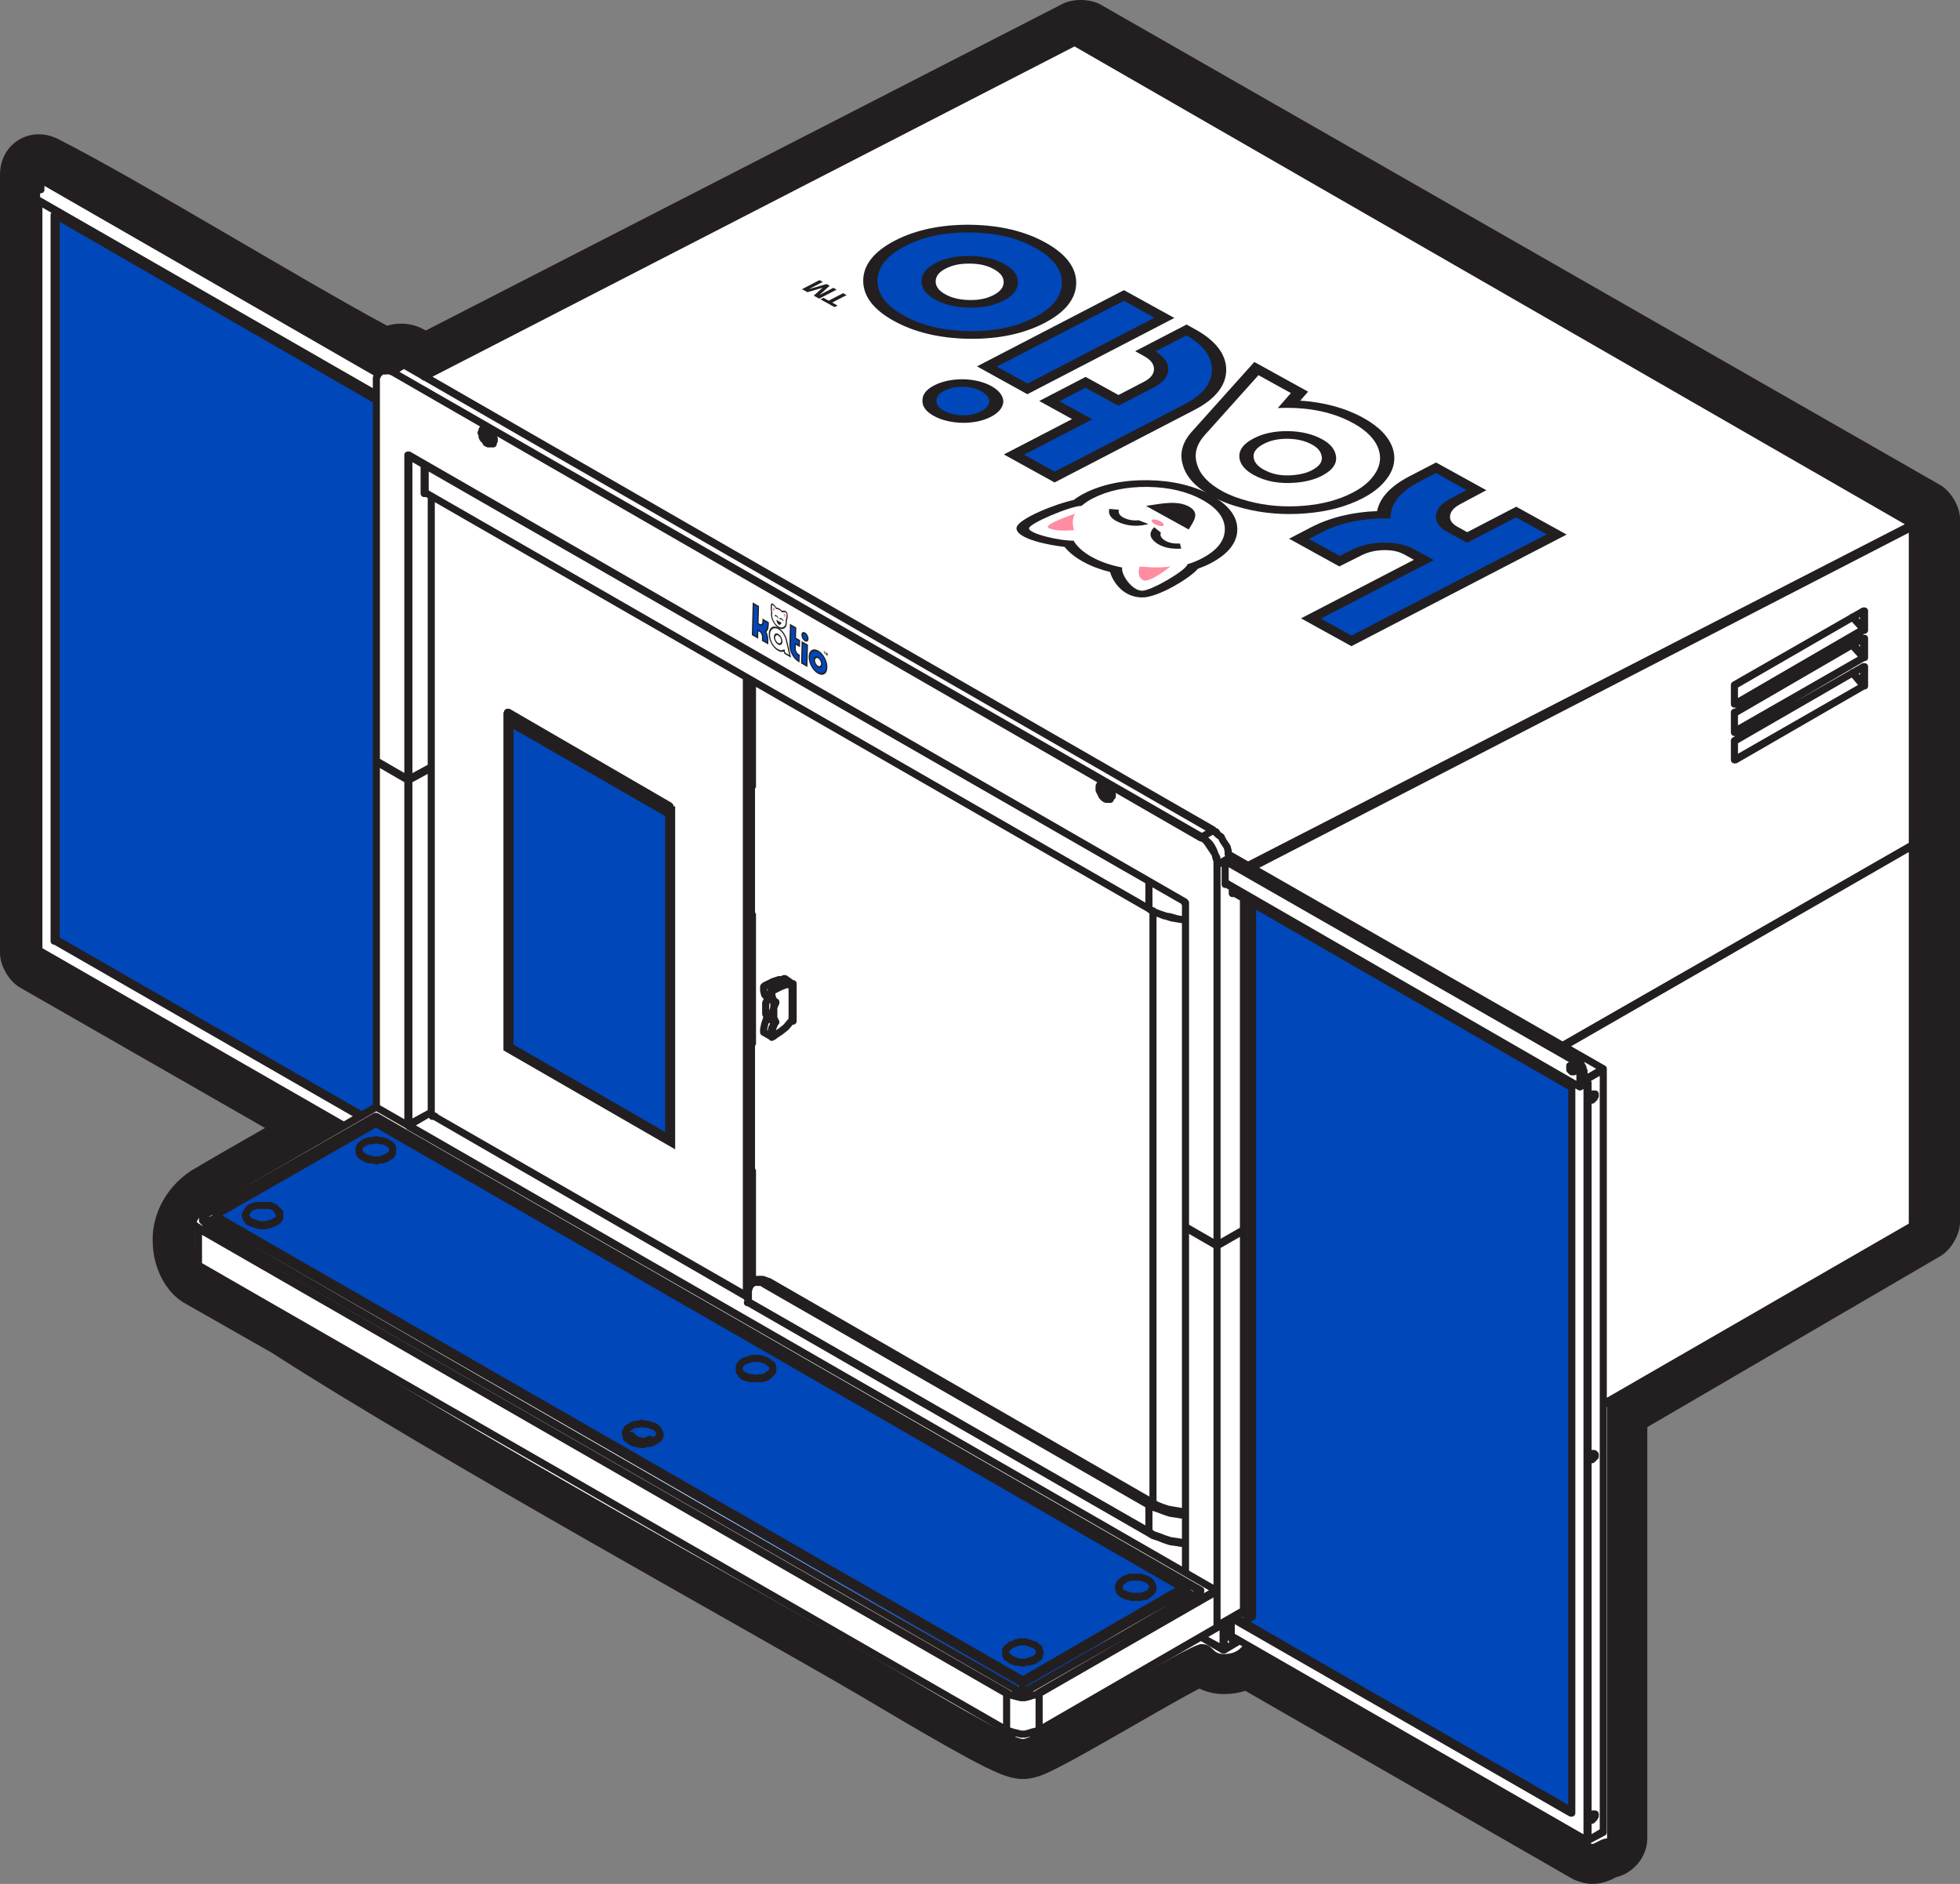 <?xml version="1.0" encoding="utf-8"?>
<!-- Generator: Adobe Illustrator 13.0.2, SVG Export Plug-In . SVG Version: 6.00 Build 14948)  -->
<!DOCTYPE svg PUBLIC "-//W3C//DTD SVG 1.1//EN" "http://www.w3.org/Graphics/SVG/1.1/DTD/svg11.dtd">
<svg version="1.1" id="Layer_1" xmlns="http://www.w3.org/2000/svg" xmlns:xlink="http://www.w3.org/1999/xlink" x="0px" y="0px"
	 width="103px" height="99px" viewBox="0 0 103 99" enable-background="new 0 0 103 99" xml:space="preserve">
<rect x="0" y="0" width="103" height="99" fill="#808080" stroke="none"/>
<g>
	<g>
		<g>
			<path fill="#231F20" d="M20.342,17.116c0.603-0.185,1.277-0.146,1.895,0.176l0.143,0.074L55.836,0.204
				c0.563-0.29,1.467-0.269,2.018,0.046l44.088,25.226c0.588,0.336,1.061,1.148,1.061,1.822v36.903c0,0.668-0.465,1.477-1.043,1.813
				l-15.393,8.981V96.6c0,0.972-0.723,1.838-1.652,2.051c-0.082,0.044-0.162,0.086-0.229,0.117c-0.067,0.03-0.199,0.09-0.376,0.14
				c-0.184,0.053-0.424,0.098-0.703,0.09c-0.281-0.006-0.755-0.141-0.998-0.279l-17.165-9.866c-0.356,0.114-0.733,0.17-1.127,0.17
				c-0.524,0-0.95-0.124-1.287-0.29l-0.534,0.285c-0.846,0.463-1.918,1.078-2.992,1.695c-1.103,0.631-2.203,1.263-3.071,1.736
				c-0.468,0.256-0.872,0.467-1.183,0.615c-0.203,0.098-0.377,0.173-0.516,0.227c-0.309,0.117-0.641,0.196-0.964,0.196
				c-0.339,0-0.621-0.075-0.752-0.112c-0.127-0.037-0.276-0.088-0.449-0.156c-0.231-0.094-0.522-0.227-0.857-0.393
				c-0.573-0.287-1.299-0.683-2.079-1.125c-1.499-0.848-3.208-1.869-4.387-2.562c-5.595-3.291-22.347-12.502-30.989-18.067
				l-4.647-2.644c-0.123-0.08-0.339-0.231-0.544-0.45c-0.147-0.157-0.315-0.368-0.474-0.638c-0.325-0.553-0.579-1.303-0.571-2.238
				c0.01-1.23,0.613-2.623,1.983-3.557c1.237-0.735,2.663-1.553,3.923-2.27L1.058,51.899C0.471,51.563,0,50.751,0,50.078V9.184
				c0-1.647,1.599-2.621,3.07-1.87C7.485,9.563,15.736,14.641,20.342,17.116z"/>
		</g>
		<g>
			<path fill="#FFFFFF" d="M15.4,69.306l-4.703-2.676c0,0-0.578-0.438-0.57-1.514c0.005-0.599,0.255-1.289,1.009-1.802
				c2.641-1.571,6.047-3.45,7.025-4.035L2.109,50.078V10.445l-0.155-0.087c0,0,0.066-0.002,0.155-0.021V9.184
				c4.625,2.357,13.464,7.823,17.898,10.136c0.645,0.336,0.789-0.406,1.252-0.164c0.872,0.455,1.153,0.558,1.153,0.558l34.389-17.64
				l44.09,25.225v36.904c0,0-11.395,6.65-16.436,9.592v22.808c-0.367,0.039-0.631,0.301-0.797,0.297L65.386,86.394
				c-0.188,0.225-0.413,0.525-1.071,0.525c-0.66,0-0.527-0.524-1.188-0.524c-0.658,0-8.701,4.991-9.359,4.991
				c-0.66,0-5.111-2.678-7.451-4.057C40.735,84.044,24.021,74.858,15.4,69.306z"/>
		</g>
		<g>
			<g>
				<polygon fill="#0047BA" points="19.48,58.82 10.976,64.009 53.825,88.832 62.659,83.446 				"/>
			</g>
			<g>
				<g>
					<polygon fill="#0047BA" points="65.559,47.327 82.5,57.112 82.5,95.136 65.163,85.22 65.756,84.694 					"/>
				</g>
				<g>
					<polygon fill="#0047BA" points="2.934,11.405 2.934,49.298 18.821,58.558 19.678,58.229 19.678,20.731 					"/>
				</g>
				<g>
					
						<path fill="none" stroke="#231F20" stroke-width="0.373" stroke-linecap="round" stroke-linejoin="round" stroke-miterlimit="10" d="
						M21.487,59.089l1.175-0.639 M22.663,40.356l-1.175,0.639 M19.831,40.036h-0.053 M21.487,40.995l1.175-0.692 M39.329,67.976
						v-0.053 M64.704,86.123l0.159-0.054 M64.331,86.656v0.053 M64.275,86.708L64.275,86.708v-0.053 M63.101,86.017l1.175,0.639
						 M64.331,86.656l0.801-0.427 M64.863,86.069l-0.104,0.054 M64.704,86.123v-1.063 M64.275,86.656v-1.385 M64.331,85.271v1.385
						 M22.876,58.664h-0.053h-0.054 M22.769,58.664l-0.053-0.055 M22.663,58.451l-1.175,0.69 M62.247,82.61l0.053-0.053
						 M62.247,82.61L62.247,82.61h0.053 M100.495,64.464L100.495,64.464V64.41 M63.956,85.431L63.956,85.431v0.053 M60.377,80.481
						l0.213,0.16l0.32,0.106l0.268,0.105l0.32,0.105l0.373,0.055l0.321,0.053h0.104 M62.299,79.63h-0.105l-0.32-0.053l-0.375-0.054
						l-0.319-0.106l-0.269-0.105l-0.32-0.107L60.377,79.1 M62.299,64.464v0.053 M100.495,44.4l0.106-0.054l0.106-0.105l0.054-0.054
						 M63.956,85.483V85.43 M19.778,40.036v18.147 M84.254,73.776l16.24-9.366 M63.956,85.431l1.39-0.799 M65.345,64.677
						l-1.39,0.798 M100.495,44.454L82.172,54.992 M82.172,54.992L100.495,44.4 M63.956,65.421l1.39-0.797 M56.424,2.199
						L56.424,2.199H56.37 M19.778,40.036L19.778,40.036v-0.053 M21.487,40.995L21.487,40.995v-0.054 M21.434,40.995L21.434,40.995
						v-0.054 M22.342,25.935v-0.054 M56.424,2.253H56.37 M22.342,25.881v0.054 M22.289,25.881v-1.49 M21.487,40.941l1.175-0.639
						 M97.396,35.354l0.533,0.639 M97.396,33.863l0.533,0.639 M97.93,33.597v-0.053 M97.93,33.544L97.93,33.544v0.053
						 M100.814,27.37h-0.053l-0.107,0.054l-0.053,0.054l-0.16,0.053 M100.868,27.478L100.868,27.478l-0.054,0.053l-0.053,0.053
						l-0.107,0.054l-0.106,0.054 M97.396,32.427l0.533,0.639 M25.921,22.954v0.053v0.053h-0.053h-0.054h-0.053l-0.054-0.053
						L25.654,22.9L25.6,22.846v-0.105 M25.601,22.741v-0.054l0.054-0.053h0.053h0.054 M25.387,22.581L25.387,22.581l-0.053,0.054
						v0.106 M25.334,22.741v0.105l0.053,0.107l0.053,0.105l0.054,0.107l0.053,0.053l0.107,0.106h0.107h0.053 M97.93,36.046
						l-0.588-0.692 M91.146,39.877v0.054 M91.146,39.877L91.146,39.877v0.054 M91.146,38.919L91.146,38.919H91.2 M97.93,34.556
						l-0.588-0.639 M91.146,37.481L91.146,37.481l0.054-0.053 M91.146,37.481L91.146,37.481v0.054 M97.93,33.065l-0.588-0.639
						 M91.146,37.003L91.146,37.003V36.95 M91.146,36.95v0.053 M91.146,36.95L91.146,36.95v0.053 M91.146,35.992L91.146,35.992H91.2
						 M22.342,24.444v1.437 M60.377,46.316v1.437 M60.377,47.753l0.213,0.16l0.32,0.106l0.268,0.106l0.32,0.053l0.373,0.107
						l0.321,0.053h0.104 M58.4,41.634L58.4,41.634v0.053l-0.054,0.053h-0.055l-0.105-0.053l-0.055-0.053l-0.051-0.054v-0.106
						l-0.056-0.054 M58.025,41.42l0.056-0.053v-0.054h0.053h0.054h0.054 M57.812,41.261L57.812,41.261v0.053l-0.054,0.106
						 M57.758,41.42l0.055,0.106v0.107l0.053,0.105l0.107,0.107l0.053,0.053l0.107,0.053l0.054,0.054h0.106 M62.299,64.464
						L62.299,64.464V64.41 M21.487,23.965L21.487,23.965v-0.054 M56.424,2.253l-34.135,17.56 M65.611,45.465l34.83-17.882
						 M64.811,46.955v-0.054 M64.811,46.955L64.811,46.955h-0.053 M64.383,46.476l0.053-0.053 M82.118,54.938L100.495,44.4
						 M63.956,65.421l1.39-0.797 M100.495,27.69l-34.67,17.881 M64.863,46.955H64.81 M64.758,46.955v-0.319 M64.491,46.476h-0.107
						 M63.743,43.603L63.743,43.603v0.053 M58.347,41.952v0.054h-0.054 M57.758,41.42v-0.106l0.055-0.105l0.053-0.055h0.055
						 M25.921,23.326h-0.053 M25.28,22.741l0.054-0.106v-0.054l0.053-0.053l0.053-0.053 M19.778,58.184h-0.053 M10.804,64.251
						l0.534-0.268 M19.725,59.037v-0.32 M11.231,64.517L11.231,64.517h0.053 M11.284,64.039L11.284,64.039v0.053 M19.778,58.716
						v0.32 M62.193,83.516l0.479,0.319 M62.247,83.568L62.247,83.568h-0.054 M63.956,85.539L63.956,85.539h-0.054 M62.247,84.048
						v0.053 M11.284,64.517L11.284,64.517v0.053 M11.338,64.039h-0.054 M11.284,64.517l42.201,24.32 M53.967,88.837l8.279-4.789
						 M53.752,88.837v-0.373 M53.752,88.464v0.373 M62.674,83.835l-0.428-0.213 M11.284,64.039l-0.427,0.266 M62.247,84.101
						L62.247,84.101v-0.053 M11.231,64.517h0.053 M41.252,51.479h-0.054 M60.59,47.859v31.079 M22.716,58.609L22.716,58.609v0.055
						 M26.776,54.992l-0.054,0.053 M35.163,59.887v0.054 M26.722,54.992h0.054 M26.883,37.748v-0.213 M35.163,59.887v0.054h0.054
						 M35.163,42.378L35.163,42.378h0.054 M22.663,26.094v32.462 M27.097,37.642l-0.375,0.213 M35.163,42.698v0.053 M13.154,64.197
						l0.161,0.055l0.16,0.053l0.16,0.054h0.16 M39.062,72.287l0.161,0.053l0.16,0.055h0.16l0.16,0.053 M53.111,87.187l0.16,0.055
						l0.106,0.053l0.213,0.054h0.16 M19.137,60.792l0.107,0.053l0.16,0.053l0.16,0.055h0.161 M11.338,63.984v0.055 M11.338,63.984
						L11.338,63.984V63.93 M62.139,83.623L62.139,83.623l0.055-0.055 M62.193,83.462L62.193,83.462v0.054h-0.055 M62.139,83.41
						L62.139,83.41h-0.053 M11.391,64.091L11.391,64.091h-0.053v-0.053 M53.646,88.358v0.054 M53.859,88.358v0.054 M12.94,63.984
						l0.053,0.105l0.054,0.106l0.106,0.054l0.161,0.053l0.16,0.055l0.16,0.053h0.16h0.16l0.214-0.053l0.16-0.055 M14.703,63.826
						v-0.055H14.65 M14.436,64.251l0.107-0.055l0.107-0.105l0.053-0.106 M32.919,75.533v0.053l0.107,0.054l0.107,0.106l0.16,0.053
						l0.16,0.055h0.161l0.16,0.053l0.16-0.053h0.16l0.16-0.055l0.161-0.053 M32.919,75.267h-0.053v0.105 M34.415,75.746l0.106-0.106
						l0.107-0.054l0.054-0.105v-0.053 M52.898,86.975v0.106l0.106,0.053l0.105,0.107l0.16,0.053l0.107,0.053h0.213l0.16,0.054
						l0.16-0.054h0.16l0.16-0.053h0.055 M54.661,86.814l-0.054-0.053v-0.055 M54.394,87.242l0.106-0.107l0.106-0.053v-0.106
						 M58.827,83.568l0.055,0.055l0.053,0.104l0.107,0.056l0.16,0.104h0.159l0.16,0.053h0.16h0.214l0.161-0.053h0.159l0.106-0.104
						 M58.827,83.302v0.054l-0.054,0.054 M60.323,83.783l0.106-0.056l0.106-0.104l0.053-0.106 M38.849,72.074l0.053,0.053
						l0.054,0.106l0.106,0.106l0.161,0.054l0.16,0.053h0.16h0.16h0.214h0.16l0.16-0.053 M40.611,71.914V71.86v-0.053 M40.344,72.339
						l0.107-0.105l0.107-0.105l0.053-0.055 M18.87,60.58l0.054,0.104l0.053,0.053l0.16,0.106l0.107,0.054l0.16,0.054h0.16
						l0.214,0.053l0.16-0.053h0.16l0.161-0.054l0.106-0.054 M20.632,60.419v-0.053 M20.365,60.845l0.161-0.107l0.053-0.053
						l0.053-0.105 M82.599,95.169L64.863,84.953 M64.758,85.005l17.841,10.271 M84.254,96.289L84.254,96.289v-0.056 M64.863,84.953
						l0.695,0.426 M82.545,95.276L64.758,85.059 M64.704,85.964L83.4,96.714 M64.811,46.901l17.734,10.218 M84.254,56.162
						L64.543,44.88 M82.812,55.576L64.542,45.093 M64.383,45.198l18.216,10.484 M64.383,46.37l18.644,10.749 M82.599,55.683
						L64.383,45.252 M3.004,49.403L3.004,49.403H2.951 M19.03,58.609L2.951,49.403 M2.897,49.456l16.026,9.208 M2.042,49.882
						L2.042,49.882v0.053 M2.951,49.35V11.353 M2.042,10.554v39.381 M2.042,49.935l16.026,9.207 M18.923,58.664L2.897,49.456
						 M2.897,11.3l16.88,9.686 M20.205,19.388L2.844,9.384 M2.844,9.384l-0.16,0.105 M1.615,10.341L1.615,10.341v-0.053
						 M20.045,19.495L2.256,9.224 M1.615,10.288l18.163,10.431 M2.042,9.33l17.842,10.271 M19.885,19.654L2.042,9.384
						 M22.716,58.609L22.716,58.609l0.053,0.055 M21.487,59.089v0.053 M21.487,59.089L21.487,59.089v0.053h-0.054v-0.053
						 M21.487,40.995v18.094 M21.487,40.995L21.487,40.995h-0.054 M21.487,40.995L21.487,40.995h-0.054 M19.778,40.036l1.709,0.959
						 M40.344,67.337l-0.107-0.053l-0.16-0.055h-0.16H39.81l-0.053,0.055 M39.329,67.923v-0.16l0.054-0.16l0.053-0.105l0.107-0.106
						l0.107-0.054h0.107h0.16l0.107,0.054l0.16,0.055 M100.868,63.666v0.213l-0.054,0.16l-0.106,0.158l-0.054,0.105l-0.159,0.107
						 M100.868,43.921v0.107l-0.054,0.105l-0.053,0.107l-0.107,0.104l-0.159,0.107 M39.329,68.455L39.329,68.455v-0.054
						 M40.344,67.337L40.344,67.337h0.053 M40.184,67.498l-0.16-0.107h-0.161l-0.106-0.053L39.65,67.39l-0.107,0.055l-0.107,0.105
						l-0.053,0.105l-0.054,0.16v0.159 M39.329,67.976v0.426 M39.329,68.401l21.048,12.08 M40.184,67.498v-0.054 M60.377,79.099
						L40.184,67.498 M64.704,86.123h0.055 M60.323,80.535L60.323,80.535h0.055v-0.054 M64.704,86.123L64.704,86.123h0.055
						 M64.331,86.656v0.053h-0.056v-0.053 M62.299,81.121h-0.105l-0.32-0.054l-0.375-0.053l-0.319-0.106L60.911,80.8l-0.32-0.105
						l-0.266-0.158 M60.323,80.535l-20.994-12.08 M39.329,68.401L39.329,68.401l-0.053,0.054h0.053 M21.487,59.142L21.487,59.142
						v0.053 M21.487,59.142l40.76,23.468 M62.299,79.471l-0.268-0.054l-0.32-0.053l-0.319-0.054l-0.321-0.106l-0.267-0.105
						l-0.267-0.16 M60.538,78.938L40.344,67.337 M40.344,67.337l-0.16,0.106 M40.184,67.444l20.193,11.601 M60.377,79.099v1.383
						 M60.377,79.044l0.267,0.16l0.267,0.106l0.32,0.104l0.32,0.055l0.32,0.105l0.321,0.053h0.104 M60.377,79.099L60.377,79.099
						v-0.055 M62.299,64.517V82.61 M62.247,82.61L62.247,82.61h0.053 M62.247,82.61l-40.76-23.416 M21.434,59.089v0.053h0.054v0.053
						 M21.434,59.089V40.995 M21.434,40.995l-1.656-0.959 M100.495,64.41V44.454 M100.495,44.4L100.495,44.4v0.054 M62.299,64.464
						l1.656,0.957 M62.299,64.517L62.299,64.517v-0.053 M63.956,65.475l-1.656-0.958 M63.956,65.475v19.956 M63.956,85.431V65.475
						 M63.956,65.475L63.956,65.475v-0.054 M63.956,65.475L63.956,65.475v-0.054 M22.289,25.881L22.289,25.881h0.053 M22.289,25.881
						L22.289,25.881v0.054h0.053 M21.487,40.941L21.487,40.941h-0.054 M21.487,23.965v16.977 M21.487,23.965L21.487,23.965h-0.054
						 M21.22,19.175l-0.107-0.053l-0.16-0.053h-0.16l-0.107,0.053h-0.054 M19.778,20.026v-0.159l0.053-0.159l0.054-0.107
						l0.107-0.105l0.106-0.054h0.107h0.16h0.107l0.16,0.106 M97.984,35.992L97.984,35.992H97.93 M97.93,35.992L97.93,35.992v0.054
						 M97.984,35.034L97.984,35.034H97.93 M97.93,35.992v-0.958 M97.984,34.502L97.984,34.502H97.93 M97.93,34.502L97.93,34.502
						v0.054 M97.984,33.597L97.984,33.597H97.93 M97.93,34.502v-0.905 M57.225,2.306l-0.16-0.053l-0.16-0.054l-0.16-0.054
						l-0.16,0.054h-0.16 M97.984,33.065L97.984,33.065H97.93 M100.495,44.4l0.159-0.106l0.107-0.106l0.053-0.106l0.054-0.106v-0.054
						 M97.984,32.106L97.984,32.106H97.93 M100.441,27.53h0.054v0.053h0.053v0.054v0.054 M100.547,27.69L100.547,27.69h-0.053
						 M97.93,33.065v-0.959 M25.654,22.635L25.654,22.635L25.6,22.688v0.054 M25.601,22.741v0.105l0.054,0.054l0.053,0.106
						l0.054,0.053h0.053h0.054 M25.814,23.326L25.814,23.326l0.054-0.053l0.053-0.054l0.053-0.053V23.06l-0.053-0.105l-0.053-0.107
						l-0.054-0.105l-0.053-0.106l-0.107-0.054l-0.107-0.053h-0.053H25.44l-0.053,0.053 M91.146,39.931L91.146,39.931H91.2
						 M91.146,39.931l6.783-3.885 M91.146,38.44L91.146,38.44H91.2v0.053 M91.146,38.44l6.783-3.885 M97.93,33.118L97.93,33.118
						v-0.053 M91.146,37.003L91.146,37.003H91.2 M91.146,37.003l6.783-3.938 M22.342,25.881l38.036,21.872 M62.299,48.339h-0.105
						l-0.32-0.053l-0.32-0.055l-0.321-0.105l-0.319-0.106l-0.268-0.106l-0.268-0.16 M58.133,41.313L58.133,41.313l-0.053,0.054
						v0.053 M58.081,41.42v0.054l0.053,0.106l0.054,0.054l0.054,0.053l0.053,0.053h0.055 M58.293,42.006L58.293,42.006l0.054-0.054
						l0.054-0.053v-0.053v-0.107v-0.105l-0.054-0.16l-0.054-0.106l-0.106-0.054l-0.054-0.105h-0.107l-0.053-0.055l-0.107,0.055
						l-0.053,0.053 M100.441,27.583V27.53 M100.441,27.53L56.424,2.199 M56.424,2.199v0.054 M100.495,27.69L100.495,27.69v-0.054
						v-0.054h-0.054 M21.22,19.175L21.22,19.175h0.053 M21.22,19.175l-0.588,0.373 M63.743,43.655L21.22,19.175 M97.93,34.556
						L97.93,34.556h0.055v-0.054 M97.93,34.556l-6.73,3.938 M91.146,38.44L91.146,38.44v0.053H91.2 M91.146,38.44v-0.905
						 M91.2,37.429h-0.054v0.053v0.054 M91.2,37.429l6.729-3.885 M97.984,33.597L97.984,33.597v-0.053H97.93 M97.984,33.597v0.905
						 M100.495,44.4V27.69 M64.758,46.955L64.758,46.955h0.053 M64.383,46.476v-1.224 M64.383,45.252L64.383,45.252v-0.054
						 M97.93,36.046L97.93,36.046h0.055v-0.054 M97.93,36.046l-6.73,3.885 M91.146,39.931L91.146,39.931H91.2 M91.146,39.931v-0.959
						 M91.2,38.919h-0.054v0.053 M91.2,38.919l6.729-3.885 M97.984,35.034L97.984,35.034H97.93 M97.984,35.034v0.958 M97.93,33.118
						L97.93,33.118h0.055v-0.053 M97.93,33.118l-6.73,3.885 M91.146,37.003L91.146,37.003H91.2 M91.146,37.003v-0.957 M91.2,35.992
						h-0.054v0.054 M91.2,35.992l6.729-3.886 M97.984,32.106L97.984,32.106H97.93 M97.984,32.106v0.959 M20.632,19.548
						l42.522,24.427 M63.956,45.465v19.957 M63.743,43.655L63.743,43.655v-0.053 M64.597,45.039L64.597,45.039v0.054 M63.743,43.655
						l0.159,0.105l0.106,0.106l0.16,0.106l0.105,0.213l0.107,0.159l0.106,0.16l0.054,0.213v0.16l0.054,0.159 M63.956,65.421V45.465
						 M63.101,44.028l-42.468-24.48 M20.632,19.548l-0.16-0.053l-0.16-0.054h-0.107l-0.107,0.054l-0.106,0.053l-0.107,0.106
						l-0.054,0.106l-0.053,0.106v0.159 M19.778,20.026v19.957 M19.778,39.983l1.656,0.958 M21.434,40.941V23.965 M21.487,23.911
						L21.487,23.911h-0.054v0.054 M21.487,23.911l40.76,23.47 M62.299,47.434L62.299,47.434l-0.053-0.053 M62.299,47.434v17.03
						 M62.299,64.464l1.656,0.957 M58.293,42.006L58.293,42.006h-0.106h-0.054l-0.107-0.054l-0.105-0.105l-0.055-0.107l-0.053-0.105
						l-0.055-0.107V41.42 M57.92,41.153L57.92,41.153h0.104l0.106,0.055l0.055,0.105l0.105,0.054l0.055,0.106l0.054,0.16
						l0.054,0.105v0.107L58.4,41.899l-0.054,0.053 M25.868,23.326h-0.054h-0.053h-0.107l-0.107-0.053l-0.053-0.106l-0.107-0.107
						l-0.053-0.105v-0.107l-0.054-0.105 M25.44,22.476h0.054l0.053,0.053h0.107l0.107,0.106l0.053,0.106l0.054,0.105l0.053,0.107
						l0.053,0.105v0.107l-0.053,0.106v0.053 M63.154,43.975l0.589-0.319 M64.383,45.198l-0.428,0.267 M64.383,45.198l0.214-0.105
						 M64.597,45.093l-0.054-0.213v-0.16l-0.053-0.213l-0.107-0.16l-0.107-0.159l-0.105-0.213l-0.16-0.106l-0.106-0.16l-0.159-0.053
						 M63.101,44.028L63.101,44.028v-0.054h0.054 M63.956,45.465v-0.213l-0.054-0.159L63.85,44.88l-0.107-0.16l-0.106-0.16
						l-0.108-0.16l-0.105-0.159l-0.16-0.16l-0.161-0.053 M63.154,43.975l0.107,0.106l0.159,0.106l0.16,0.159l0.106,0.16l0.106,0.213
						l0.055,0.16l0.105,0.213v0.159v0.213 M19.778,58.716L19.778,58.716v-0.053h-0.053v0.053 M19.725,58.716l-8.921,5.109
						 M19.725,58.664L19.725,58.664v0.053 M10.857,64.304L10.857,64.304l-0.053-0.053 M10.804,64.304v-0.053 M10.804,64.251v-0.426
						 M10.804,63.826l-0.054,0.053l-0.053,0.053l-0.053,0.054v0.054v0.105l0.053,0.055l0.053,0.053l0.054,0.054 M10.804,63.771
						L10.804,63.771v0.055 M10.056,65.955v0.104l0.054,0.106l0.053,0.105l0.107,0.107l0.16,0.104 M10.43,64.569l-0.16-0.104
						l-0.107-0.106l-0.053-0.106l-0.054-0.106v-0.159l0.054-0.105l0.053-0.106l0.107-0.106l0.16-0.104 M19.778,58.664L19.778,58.664
						v0.053 M63.101,83.623L19.778,58.716 M63.101,83.568L63.101,83.568v0.055 M11.284,64.091v0.426 M62.247,84.048v-0.426
						 M62.247,83.623l-8.494,4.842 M62.193,83.568L62.193,83.568v0.055h0.054 M53.752,88.464l8.44-4.896 M11.284,64.039
						L11.284,64.039v0.053 M53.752,88.464L11.284,64.091 M11.284,64.039l42.468,24.426 M53.752,88.464L53.752,88.464v0.054V88.464z
						 M54.607,90.914l-0.16,0.053l-0.214,0.104h-0.16l-0.214,0.056h-0.213l-0.215-0.056h-0.16l-0.213-0.104l-0.16-0.053
						 M10.43,64.569v1.916 M10.43,66.485l42.469,24.429 M63.956,85.539v-1.916 M54.607,90.914l9.349-5.375 M10.43,64.569
						L10.43,64.569v-0.053 M52.898,88.998L10.43,64.569 M63.956,83.623L63.956,83.623h-0.054v-0.055 M63.956,83.623l-9.349,5.375
						 M10.43,64.517l42.469,24.427 M54.607,88.943l9.295-5.375 M63.902,83.568L19.778,58.184 M19.778,58.184L10.43,63.56
						 M10.43,63.56l-0.16,0.105l-0.107,0.105l-0.053,0.105l-0.054,0.106v0.106l0.054,0.105l0.053,0.105l0.107,0.107l0.16,0.105
						 M19.778,58.664L19.778,58.664h-0.053 M19.778,58.664l43.323,24.904 M63.101,83.623L63.101,83.623v-0.055 M63.101,83.623
						L54.18,88.73 M54.18,88.73l-0.105,0.055l-0.107,0.053h-0.106h-0.106h-0.105h-0.161l-0.106-0.053l-0.053-0.055 M53.325,88.73
						L10.804,64.304 M10.804,64.304l-0.054-0.053l-0.053-0.055l-0.053-0.105v-0.053v-0.055l0.053-0.105l0.053-0.053l0.054-0.055
						 M10.804,63.771l8.921-5.107 M54.607,88.998v1.916 M52.898,90.914v-1.916 M52.898,90.914l0.16,0.053l0.159,0.053l0.214,0.053
						l0.215,0.055h0.213l0.214-0.055l0.16-0.053l0.214-0.053l0.16-0.053 M54.607,88.998L54.607,88.998v-0.055 M52.898,88.943
						l0.16,0.105l0.213,0.054l0.16,0.054h0.215h0.213h0.214l0.16-0.054l0.214-0.054l0.16-0.105 M52.898,88.998L52.898,88.998v-0.055
						 M54.607,88.998l-0.16,0.053l-0.214,0.053l-0.16,0.055l-0.214,0.053h-0.213l-0.215-0.053l-0.214-0.055l-0.159-0.053
						l-0.16-0.053 M39.49,61.537L39.49,61.537h-0.107l-0.054-0.054h-0.053V61.43 M39.543,54.778L39.543,54.778H39.49 M39.276,54.671
						L39.276,54.671v0.054l0.053,0.054h0.054h0.053h0.107 M40.344,53.501L40.344,53.501h-0.053 M40.344,53.501L40.344,53.501v-0.053
						 M40.718,53.714l-0.374-0.213 M40.344,53.501h-0.053l-0.107,0.317l-0.054,0.267v0.106v0.054 M40.718,54.406L40.718,54.406
						l-0.107,0.053l-0.053,0.054l-0.054-0.054v-0.16l0.054-0.266l0.106-0.214l0.054-0.053v-0.054 M41.68,53.606L41.68,53.606h-0.053
						 M41.252,51.479L41.252,51.479v-0.054 M41.68,51.746L41.68,51.746h-0.053 M40.237,53.021L40.237,53.021v-0.159v-0.159
						l0.054-0.106l0.053-0.159 M40.718,52.649l-0.374-0.213 M40.344,52.437l-0.053,0.159l-0.054,0.159v0.106v0.159v0.105v0.16
						l0.054,0.105l0.053,0.055 M40.344,53.449l0.374,0.266 M40.771,52.703L40.771,52.703h-0.053v-0.054 M40.718,53.714l-0.054-0.107
						v-0.105l-0.053-0.106v-0.159V53.13l0.053-0.16v-0.159l0.054-0.159 M40.771,53.714L40.771,53.714h-0.053 M41.199,51.479h0.054
						 M40.13,51.903L40.13,51.903V51.85h0.054v-0.054l0.107-0.053 M41.626,51.69L41.626,51.69v0.056 M41.626,51.69l-0.374-0.212
						 M41.252,51.479h-0.054h-0.267l-0.32,0.106l-0.32,0.16 M40.718,51.957L40.718,51.957l0.267-0.158l0.32-0.107h0.267h0.054
						 M40.771,52.703v-0.054h-0.053 M40.771,52.703l-0.053,0.105l-0.054,0.158v0.16v0.106v0.159V53.5l0.054,0.104l0.053,0.106
						 M40.718,53.714h0.053 M40.718,53.714v0.053l-0.107,0.266L40.558,54.3v0.158h0.106l0.054-0.053 M40.718,54.406l0.32-0.214
						l0.267-0.213l0.267-0.319l0.054-0.054 M41.626,53.606v-1.86 M41.626,51.746h-0.054h-0.267l-0.267,0.104l-0.32,0.159
						 M40.718,52.011l-0.107,0.053h-0.053v0.055v0.053v0.105l0.053,0.213l0.107,0.16 M40.718,51.957L40.718,51.957v0.055
						 M40.718,51.957l-0.427-0.211 M40.291,51.746L40.291,51.746l-0.054,0.053h-0.053v0.053H40.13v0.053v0.16l0.054,0.213l0.16,0.16
						 M40.344,52.437l0.374,0.213 M40.718,52.649L40.718,52.649l-0.16-0.159l-0.054-0.214v-0.106v-0.053l0.054-0.054l0.053-0.054
						l0.107-0.053 M39.49,48.02h-0.054h-0.107l-0.053-0.054v-0.053 M39.49,41.313h0.053 M39.276,41.153L39.276,41.153v0.055
						l0.053,0.053l0.107,0.053h0.054 M39.543,35.779v5.534 M39.49,41.313h0.053 M39.49,41.313v6.706 M39.49,48.02l0.053,0.053
						 M39.543,48.072v6.759 M39.49,54.778l0.053,0.054 M39.49,54.778v6.759 M39.49,61.537h0.053 M39.543,61.537v5.854
						 M41.626,53.606L41.626,53.606l0.053,0.054v-0.054 M41.252,51.425L41.252,51.425h-0.054v0.054 M41.252,51.425l0.374,0.266
						 M41.68,51.746L41.68,51.746V51.69h-0.053 M41.68,51.746v1.86 M22.716,58.609L22.716,58.609l0.053,0.055 M22.663,58.556
						L22.663,58.556v0.054 M22.663,58.609h0.053l0.053,0.055 M22.823,58.664L22.823,58.664h-0.054 M22.876,58.664h-0.053h-0.054
						 M22.769,58.609L22.769,58.609v0.055 M26.722,54.992L26.722,54.992v0.053 M39.223,68.083L39.223,68.083v0.053 M22.876,58.664
						h-0.053 M26.722,55.044l8.44,4.843 M35.163,59.887v0.054 M39.329,68.242h-0.053v-0.054l-0.053-0.054 M39.276,61.376
						L39.276,61.376v0.055v0.053l0.053,0.053h0.054h0.107 M26.669,54.992L26.669,54.992h0.053 M26.722,37.429v17.562 M26.669,37.429
						L26.669,37.429h0.053 M39.223,61.431v0.053 M39.543,54.778H39.49h-0.107h-0.054l-0.053-0.054v-0.055 M39.276,47.913
						L39.276,47.913v0.053l0.053,0.054 M39.329,48.02h0.054h0.053h0.054 M39.543,41.313H39.49h-0.054l-0.107-0.053h-0.053v-0.053
						l-0.053-0.055 M35.216,42.378L35.216,42.378l-0.054-0.053 M35.216,42.378V59.94 M35.163,59.94L35.163,59.94h0.054
						 M35.163,59.94l-8.44-4.896 M26.669,54.992L26.669,54.992v0.053h0.053 M26.669,54.992V37.429 M26.722,37.429L26.722,37.429
						h-0.053 M26.722,37.429l8.44,4.896 M22.823,58.664l-0.054-0.055 M22.823,58.664l16.4,9.42 M39.223,68.083v-0.056
						 M39.223,61.483v-6.972 M39.223,54.565v-0.054 M39.223,48.02v-0.054 M39.223,47.966v-6.918 M22.769,58.609l-0.106-0.054
						 M26.722,37.854v17.083 M26.722,54.938l8.387,4.843 M26.722,37.854l8.44,4.844 M35.109,42.751l-8.387-4.896 M35.109,59.781
						v-17.03 M35.163,59.781L35.163,59.781H35.11 M35.163,42.751v-0.053 M35.163,42.698L35.163,42.698H35.11v0.053 M35.163,42.751
						L35.163,42.751H35.11 M35.163,42.751v17.03 M12.994,64.091l-0.053-0.053 M12.94,63.984l-0.054-0.105 M12.94,63.984l0.053,0.105
						l0.054,0.106l0.106,0.054l0.161,0.053l0.16,0.055l0.16,0.053h0.16h0.16l0.214-0.053l0.16-0.055l0.107-0.053l0.107-0.054
						l0.107-0.106l0.053-0.105v-0.105 M13.795,64.357L13.795,64.357h0.16l0.214-0.055l0.16-0.053l0.107-0.054l0.107-0.054
						l0.107-0.105l0.053-0.106v-0.104v-0.107l-0.053-0.053l-0.107-0.105l-0.107-0.107L14.329,63.4l-0.16-0.054h-0.214h-0.16h-0.16
						h-0.16l-0.16,0.054l-0.161,0.053l-0.106,0.107l-0.054,0.105l-0.053,0.053l-0.054,0.107l0.054,0.104l0.053,0.106l0.054,0.105
						l0.106,0.054 M38.849,72.074v-0.105 M38.849,72.074l0.053,0.053l0.054,0.106l0.106,0.106l0.161,0.054l0.16,0.053h0.16h0.16
						h0.214h0.16l0.16-0.053l0.107-0.054l0.107-0.106l0.107-0.106l0.053-0.053v-0.105 M39.703,72.446L39.703,72.446l0.214-0.053
						h0.16l0.16-0.054l0.107-0.055l0.107-0.105l0.107-0.053l0.053-0.106v-0.106v-0.105l-0.053-0.105l-0.107-0.055l-0.107-0.105
						l-0.107-0.055l-0.16-0.053l-0.16-0.053h-0.214h-0.16l-0.16,0.053l-0.16,0.053l-0.161,0.055l-0.106,0.105l-0.054,0.055
						l-0.053,0.105v0.105v0.106l0.053,0.106l0.054,0.053l0.106,0.105 M52.898,87.082v-0.054 M52.845,86.975v-0.106 M52.845,86.975
						l0.054,0.106l0.105,0.053l0.106,0.107l0.16,0.053l0.106,0.053h0.213l0.16,0.054l0.162-0.054h0.159l0.16-0.053l0.16-0.053
						l0.106-0.107l0.106-0.053v-0.106l0.054-0.106 M53.752,87.347L53.752,87.347h0.16l0.16-0.053l0.16-0.053l0.16-0.056l0.105-0.104
						l0.107-0.054v-0.106l0.053-0.106l-0.053-0.106v-0.104L54.5,86.548l-0.106-0.105l-0.16-0.053l-0.159-0.055l-0.16-0.053h-0.162
						h-0.16l-0.213,0.053l-0.106,0.055l-0.16,0.053l-0.106,0.105l-0.105,0.055l-0.054,0.105v0.105v0.105l0.054,0.107l0.105,0.053
						l0.106,0.105 M58.773,83.462l0.054,0.054v0.106l0.055,0.053l0.106,0.107l0.16,0.053l0.16,0.053l0.159,0.053h0.16h0.16h0.16
						l0.16-0.053l0.16-0.053l0.107-0.053l0.105-0.107l0.055-0.106l0.053-0.106 M58.881,83.623l0.106,0.104l0.16,0.056l0.16,0.053
						l0.159,0.053h0.16h0.16h0.16l0.16-0.053l0.16-0.053l0.107-0.056l0.105-0.104l0.055-0.106l0.053-0.054v-0.106l-0.053-0.106
						l-0.055-0.104l-0.105-0.106l-0.107-0.054l-0.16-0.054l-0.16-0.053h-0.16h-0.213h-0.16l-0.16,0.053l-0.162,0.054l-0.104,0.104
						l-0.106,0.056l-0.055,0.104l-0.054,0.106l0.054,0.106v0.105L58.881,83.623z M34.094,75.692l0.054-0.054 M33.186,75.427v0.053
						l0.054,0.053l0.053,0.055h0.054L33.4,75.64l0.107,0.054h0.107l0.106,0.054h0.107h0.107l0.053-0.054 M33.987,75.853l-0.16,0.053
						h-0.16l-0.16-0.053H33.4l-0.16-0.055l-0.107-0.105l-0.107-0.054l-0.053-0.054l-0.054-0.105l-0.053-0.105 M33.987,75.853h0.161
						l0.16-0.055l0.16-0.105l0.107-0.054l0.053-0.106l0.054-0.105v-0.053 M34.468,75.692l0.107-0.106l0.053-0.105l0.054-0.105V75.32
						l-0.054-0.105l-0.053-0.106l-0.107-0.104l-0.107-0.055l-0.16-0.054l-0.16-0.054h-0.16l-0.161-0.053l-0.16,0.053H33.4
						l-0.16,0.054l-0.16,0.106l-0.107,0.054l-0.054,0.106l-0.053,0.105v0.105l0.053,0.106l0.054,0.054l0.107,0.105l0.106,0.105
						l0.161,0.055h0.16l0.16,0.054h0.16h0.16l0.161-0.054l0.16-0.055L34.468,75.692z M18.923,60.685v-0.053 M18.87,60.58v-0.107
						 M18.87,60.58l0.054,0.104l0.053,0.053l0.16,0.106l0.107,0.054l0.16,0.054h0.16l0.214,0.053l0.16-0.053h0.16l0.161-0.054
						l0.106-0.054l0.161-0.106l0.053-0.053l0.053-0.104v-0.107 M19.725,60.951h0.053h0.16l0.16-0.054l0.161-0.054l0.106-0.053
						l0.161-0.106l0.053-0.054l0.053-0.105v-0.105v-0.106l-0.053-0.106l-0.053-0.053l-0.161-0.107l-0.106-0.053l-0.161-0.053h-0.16
						l-0.16-0.054l-0.214,0.054h-0.16l-0.16,0.053l-0.107,0.053l-0.16,0.107l-0.053,0.053l-0.054,0.106v0.106v0.105l0.054,0.105
						l0.053,0.054l0.16,0.106 M34.041,75.692l0.107-0.054 M11.338,63.984v0.055 M11.338,64.039l42.309,24.319 M53.859,88.358
						l8.279-4.735 M62.139,83.623v-0.106 M11.391,63.931L11.391,63.931h-0.053v0.054 M53.646,88.306L11.338,63.984 M62.139,83.516
						l-8.279,4.79 M62.086,83.462h0.053v0.054 M53.807,88.251l8.279-4.789 M62.086,83.462h0.053V83.41h-0.053 M62.086,83.41
						l-42.255-24.32 M19.831,59.089L19.831,59.089h-0.053v-0.053h-0.053v0.053h-0.054 M19.671,59.089l-8.28,4.736 M11.391,63.826
						v0.053h-0.053h0.053v0.053 M11.391,63.931L53.7,88.251 M53.646,88.358v-0.053 M53.646,88.358v0.054H53.7h0.053h0.055
						l0.053-0.054 M53.859,88.306v0.053 M53.7,88.251L53.7,88.251h-0.054v0.055 M53.859,88.306h-0.053H53.75h-0.053h-0.053
						 M53.807,88.251L53.807,88.251h0.053v0.055 M53.7,88.251L53.7,88.251h0.053h0.055 M82.545,95.276L82.545,95.276h0.054
						 M83.561,95.542L83.561,95.542l0.053,0.053h0.055l0.054-0.053l0.053-0.053v-0.054v-0.054v-0.055 M83.561,76.597v0.054h0.053
						v0.054l0.055-0.054h0.054l0.053-0.054v-0.053v-0.053v-0.056 M83.561,57.705L83.561,57.705l0.053,0.053h0.055l0.054-0.053
						l0.053-0.054v-0.053v-0.054V57.49 M82.599,57.173L82.599,57.173v-0.055h-0.054 M82.599,57.173v38.104 M82.545,95.276
						L82.545,95.276h0.054 M83.4,96.714V56.908 M83.454,96.714L83.454,96.714H83.4 M83.454,56.908L83.454,56.908H83.4
						 M84.254,56.162L84.254,56.162v0.053 M83.241,56.748l1.014-0.586 M83.241,56.748L83.241,56.748V56.8 M82.545,56.001
						L82.545,56.001l-0.053,0.054v0.054 M82.493,56.108v0.054l0.053,0.053l0.054,0.055h0.054h0.053 M83.561,95.542V95.49
						l0.053-0.054l0.055-0.054v-0.055h0.054h0.053h0.056v0.055v0.054l-0.056,0.104l-0.053,0.053h-0.054v0.056l-0.055-0.056h-0.053
						V95.542z M83.561,76.597v-0.053l0.053-0.053l0.055-0.056v-0.054h0.054h0.053l0.056,0.054v0.056v0.053l-0.056,0.053
						l-0.053,0.054l-0.054,0.054h-0.055l-0.053-0.054V76.597z M83.561,57.705v-0.054l0.053-0.053l0.055-0.054V57.49h0.054h0.053
						h0.056v0.055v0.054l-0.056,0.106l-0.053,0.053h-0.054v0.054l-0.055-0.054h-0.053V57.705z M83.241,56.748L83.241,56.748V56.8
						 M83.241,56.748v-0.427 M83.026,57.119l0.374-0.211 M83.454,56.908L83.454,56.908H83.4 M83.454,56.908v39.807 M83.454,96.714
						l0.801-0.48 M84.254,96.233V56.212 M84.254,56.214L83.241,56.8 M83.026,56.427v0.691 M83.241,56.269L83.241,56.269v0.053
						 M82.812,55.576l0.054,0.055l0.106,0.104l0.054,0.054l0.055,0.106l0.053,0.106l0.054,0.105v0.105l0.054,0.055 M83.026,57.119
						v-0.691 M82.493,56.108v-0.054v-0.053h0.053h0.054l0.054,0.053l0.053,0.054v0.054v0.053v0.055v0.053h-0.053h-0.054
						l-0.054-0.053l-0.053-0.055v-0.053V56.108z M83.241,56.321l-0.215,0.106 M83.241,56.321l-0.055-0.106v-0.105l-0.055-0.105
						l-0.053-0.106l-0.054-0.106l-0.054-0.105l-0.107-0.053l-0.053-0.055 M82.599,55.683l0.214-0.105 M83.026,56.427l-0.054-0.105
						v-0.107l-0.054-0.104l-0.055-0.106l-0.053-0.105l-0.053-0.053l-0.107-0.107l-0.054-0.053 M82.599,55.683l0.106,0.053
						l0.055,0.055l0.105,0.105l0.055,0.105l0.053,0.106l0.054,0.104v0.107v0.105 M2.951,49.403L2.951,49.403V49.35 M2.897,49.456
						L2.897,49.456v-0.053 M2.951,49.403l-0.053,0.053 M2.897,49.403l0.053-0.054 M2.844,49.403L2.844,49.403h0.054 M2.897,11.3
						v38.104 M2.844,11.3L2.844,11.3h0.054 M1.989,9.702L1.989,9.702H1.936v0.054 M1.936,9.756V9.81L1.99,9.863v0.053L2.043,9.97
						h0.054H2.15 M2.256,9.224H2.149L2.042,9.171H1.989L1.936,9.224 M1.615,9.597V9.489l0.053-0.053l0.054-0.053L1.775,9.33
						l0.054-0.054h0.053L1.989,9.33h0.053 M2.844,49.403L2.844,49.403v0.053h0.054 M2.844,49.403V11.3 M2.897,11.3L2.897,11.3H2.844
						 M2.042,9.33l0.214-0.106 M1.936,9.756V9.702H1.99h0.053l0.054,0.054L2.149,9.81v0.053v0.053V9.97H2.096H2.042L1.989,9.915
						L1.936,9.862V9.81V9.756z M2.042,9.384L1.936,9.33H1.882H1.829H1.722v0.054L1.668,9.437L1.615,9.543v0.054 M1.615,9.597v0.691
						 M2.042,9.384L2.042,9.384V9.33 M65.719,85.005l0.105-0.053 M65.825,47.487v37.466 M65.345,84.792l0.374,0.213 M65.719,47.434
						v37.571 M65.345,47.222v37.57 M65.559,84.899v0.479 M100.495,64.464l0.053-0.055l0.106-0.053l0.054-0.16l0.106-0.105v-0.16
						l0.054-0.159 M19.831,40.036h-0.053 M19.778,40.036v18.147 M39.329,67.923v0.479 M39.757,67.285l-0.161,0.104 M39.757,67.39
						L39.757,67.39h0.106 M100.868,63.666v-19.69 M60.538,78.938L40.397,67.335 M64.331,86.708l0.801-0.479 M63.101,86.017
						l1.175,0.691 M64.275,86.708L64.275,86.708h0.056 M64.704,86.123v-1.063 M84.254,73.83l16.24-9.365 M63.956,85.483l1.39-0.797
						 M62.299,64.464V82.61 M56.37,2.199L56.37,2.199v0.054 M57.333,2.358h-0.055l-0.16-0.105l-0.16-0.054l-0.213-0.054h-0.16
						l-0.107,0.054H56.37 M19.778,39.983L19.778,39.983v0.053 M21.487,40.995l1.175-0.692 M19.778,40.036l1.656,0.959
						 M21.434,40.995L21.434,40.995h0.054 M56.37,2.253L22.289,19.761 M19.778,20.026v19.957 M20.632,19.122l-0.587,0.373
						 M20.205,19.495L20.205,19.495h0.107 M100.814,27.37L57.225,2.306 M100.868,43.921V27.478 M100.868,27.478L100.868,27.478
						v-0.054h-0.054V27.37 M91.146,39.931L91.146,39.931v-0.054 M91.146,39.877v-0.905 M91.146,38.919l6.783-3.885 M91.146,38.972
						L91.146,38.972v-0.053 M91.146,38.44v-0.959 M91.146,37.481l6.783-3.938 M91.146,36.95v-0.904 M91.146,35.992l6.783-3.886
						 M91.146,36.046L91.146,36.046v-0.054 M62.299,64.41L62.299,64.41v0.055 M82.118,54.992L100.495,44.4 M63.956,65.421
						l1.39-0.797 M62.299,64.464l1.656,0.957 M22.342,25.881l38.036,21.872 M62.299,47.434V64.41 M21.487,23.965l40.76,23.416
						 M62.247,47.381L62.247,47.381v0.053h0.053 M64.811,46.955v-0.319 M63.743,43.603l-42.47-24.428 M64.383,46.476v-1.224
						 M64.383,45.198l0.214-0.105 M64.383,45.252v-0.054 M19.778,58.184L19.778,58.184h-0.053 M19.725,58.184L10.43,63.56
						 M11.338,64.039h-0.054 M11.284,64.039v0.479 M10.056,64.039v1.916 M63.902,85.539L63.902,85.539h0.054 M62.247,83.568h-0.054
						 M63.902,83.568L19.778,58.184 M62.247,84.048v-0.426 M63.956,85.539v-1.916 M62.247,83.623L62.247,83.623v-0.055
						 M63.956,83.623L63.956,83.623v-0.055h-0.054 M10.43,66.485l42.469,24.429 M54.607,90.914l9.295-5.375 M63.101,83.623
						L54.18,88.73 M53.325,88.73L10.804,64.304 M39.276,54.671v6.76 M40.344,53.449L40.344,53.449v0.053h-0.053 M41.252,51.479
						L41.252,51.479h-0.054 M40.13,54.246l0.374,0.213 M39.276,41.153v6.76 M22.663,58.609h0.053 M39.223,68.136v-0.053
						 M22.823,58.664l16.4,9.473 M35.163,59.887v0.054 M39.223,61.431v6.705 M26.883,37.748v-0.213 M22.663,26.094v32.462
						 M26.722,37.429l8.44,4.896 M35.163,42.378v17.509 M35.163,42.325L35.163,42.325v0.053 M39.223,47.913v6.758 M39.223,35.62
						v5.533 M26.722,54.938l8.387,4.843 M35.109,59.781h0.053v0.053v-0.053 M26.722,37.854v17.083 M27.097,37.642l-0.375,0.213
						 M14.703,63.878v-0.053 M12.887,63.826v0.053 M13.208,64.251h0.053l0.16,0.053l0.054,0.054 M40.611,71.968v-0.055
						 M38.849,71.914v0.055 M39.116,72.287l0.107,0.053l0.106,0.055h0.054 M54.661,86.869v-0.055 M52.845,86.814v0.055
						 M53.165,87.187l0.055,0.055l0.105,0.053h0.106 M34.682,75.373v-0.054 M32.866,75.319v0.054 M34.468,75.639h0.053
						 M20.632,60.472v-0.053 M18.87,60.419v0.053 M19.137,60.792l0.107,0.053l0.107,0.053h0.107 M19.831,59.089v-0.053h-0.053
						h-0.053l-0.054,0.053 M19.671,59.089l-8.28,4.736 M11.338,63.984L11.338,63.984v0.055v0.053h0.053 M11.338,63.931v0.054
						 M11.391,63.826l-0.053,0.053v0.053 M62.139,83.41l-42.308-24.32 M62.139,83.623L62.139,83.623l0.055-0.055 M62.193,83.568
						v-0.105 M62.193,83.462L62.193,83.462l-0.055-0.053 M11.391,64.091l42.255,24.32 M53.859,88.412l8.279-4.789 M53.646,88.412
						H53.7h0.053h0.055h0.053 M84.254,96.289L84.254,96.289v-0.056 M82.599,95.169L64.863,84.953 M64.704,85.964L83.4,96.714
						 M83.454,96.714l0.801-0.426 M83.4,96.714L83.4,96.714h0.054 M64.811,46.901l17.734,10.218 M82.599,57.173v38.104
						 M82.545,57.119h0.054v0.055 M84.254,56.162L64.543,44.88 M84.254,96.233V56.212 M84.254,56.214L84.254,56.214v-0.053
						 M83.026,57.119l0.374-0.211 M64.383,46.423l18.644,10.696 M82.812,55.576L64.597,45.093 M83.241,56.748v-0.427 M2.042,49.882
						L2.042,49.882v0.053 M3.004,49.403L3.004,49.403H2.951V49.35 M2.042,49.935l16.026,9.207 M19.03,58.609L3.004,49.403
						 M2.042,10.554v39.328 M2.951,49.35V11.353 M2.844,9.384L2.63,9.489 M1.615,10.288L1.615,10.288v0.053 M1.615,9.597v0.691
						 M1.936,9.224L1.775,9.33 M2.897,11.3l16.88,9.738 M20.259,19.388L2.844,9.384 M1.615,10.341l18.163,10.432 M20.045,19.495
						L2.256,9.224"/>
				</g>
				<g>
					<g>
						<g>
							<g>
								<g>
									<g>
										<polygon fill="#231F20" points="59.064,15.247 61.713,16.709 53.988,20.716 51.342,19.253 										"/>
									</g>
									<g>
										<path fill="#231F20" d="M52.094,20.288c0.406,0.225,0.625,0.508,0.633,0.816c-0.016,0.307-0.24,0.584-0.652,0.799
											c-0.414,0.213-0.93,0.324-1.507,0.316c-0.577-0.014-1.09-0.139-1.497-0.363c-0.407-0.225-0.611-0.496-0.595-0.809
											c-0.009-0.312,0.202-0.579,0.614-0.793c0.412-0.214,0.929-0.326,1.505-0.324C51.172,19.938,51.686,20.063,52.094,20.288z"
											/>
									</g>
									<g>
										<path fill="#231F20" d="M49.693,14.116c-0.347,0.18-0.519,0.395-0.522,0.668c-0.003,0.272,0.163,0.492,0.505,0.682
											c0.353,0.195,0.768,0.292,1.274,0.299c0.492,0.01,0.902-0.073,1.259-0.258c0.357-0.186,0.531-0.404,0.535-0.676
											c0.002-0.271-0.166-0.493-0.519-0.688c-0.353-0.194-0.761-0.288-1.253-0.291C50.468,13.845,50.051,13.931,49.693,14.116z
											 M46.976,16.866c-1.08-0.596-1.623-1.312-1.613-2.133c0.01-0.819,0.571-1.521,1.665-2.09
											c1.094-0.566,2.429-0.847,3.966-0.832c1.53,0.021,2.855,0.334,3.935,0.93c1.088,0.601,1.637,1.32,1.627,2.141
											c-0.011,0.821-0.576,1.525-1.679,2.097c-1.094,0.567-2.426,0.845-3.957,0.825C49.383,17.778,48.055,17.463,46.976,16.866z
											"/>
									</g>
									<g>
										<path fill="#0047BA" d="M50.941,16.167c0.697,0.014,1.297-0.109,1.797-0.369c0.5-0.26,0.755-0.579,0.759-0.957
											c0.006-0.377-0.24-0.703-0.734-0.976c-0.493-0.272-1.091-0.412-1.787-0.416c-0.705-0.01-1.309,0.116-1.809,0.376
											c-0.492,0.254-0.741,0.572-0.745,0.949c-0.005,0.377,0.236,0.701,0.721,0.969C49.636,16.016,50.237,16.157,50.941,16.167z
											 M50.991,12.214c1.33,0.018,2.462,0.286,3.403,0.805c0.948,0.525,1.418,1.142,1.409,1.854
											c-0.008,0.712-0.492,1.316-1.454,1.814c-0.953,0.494-2.091,0.732-3.421,0.715c-1.339-0.022-2.476-0.293-3.417-0.812
											c-0.941-0.52-1.405-1.133-1.396-1.846c0.008-0.711,0.488-1.313,1.441-1.808C48.509,12.441,49.651,12.201,50.991,12.214z"
											/>
									</g>
									<g>
										<polygon fill="#0047BA" points="60.668,16.695 53.997,20.156 52.385,19.267 59.059,15.806 										"/>
									</g>
									<g>
										<path fill="#0047BA" d="M49.213,21.058c-0.005-0.205,0.125-0.377,0.395-0.516c0.279-0.146,0.607-0.217,0.99-0.217
											c0.372,0.006,0.693,0.082,0.969,0.235c0.276,0.152,0.416,0.329,0.421,0.534c-0.011,0.204-0.154,0.377-0.434,0.521
											c-0.28,0.146-0.603,0.215-0.975,0.209c-0.383-0.01-0.708-0.09-0.985-0.242C49.33,21.437,49.203,21.261,49.213,21.058z"/>
									</g>
									<g>
										<path fill="#231F20" d="M62.814,17.308c1.079,0.596,1.626,1.316,1.626,2.139c-0.011,0.819-0.57,1.522-1.665,2.091
											l-7.356,3.815l-2.666-1.472l3.584-1.858l-1.724-0.952l2.438-1.265l1.724,0.951l1.334-0.691
											c0.358-0.187,0.531-0.402,0.535-0.674c-0.004-0.266-0.174-0.486-0.531-0.684l-0.459-0.253l2.701-1.401L62.814,17.308z"/>
									</g>
									<g>
										<path fill="#0047BA" d="M60.637,20.356c0.5-0.26,0.754-0.58,0.759-0.957c-0.004-0.344-0.217-0.646-0.636-0.904
											l-0.043-0.025l1.632-0.846l0.048,0.027c0.861,0.506,1.293,1.1,1.292,1.786c-0.009,0.712-0.487,1.313-1.44,1.808
											l-6.822,3.539l-1.61-0.889l3.585-1.859l-1.725-0.951l1.369-0.711l1.724,0.952L60.637,20.356z"/>
									</g>
									<g>
										<g>
											<path fill="#231F20" d="M63.687,26.081c-0.829-0.458-1.339-0.998-1.519-1.619c-0.199-0.619-0.041-1.214,0.465-1.779
												l3.283-3.662l2.826,1.561l-0.414,0.472c1.267,0.083,2.381,0.39,3.323,0.91c0.826,0.457,1.347,0.999,1.545,1.618
												c0.189,0.613,0.029,1.208-0.477,1.771c-0.273,0.311-0.646,0.588-1.119,0.833c-0.838,0.435-1.835,0.7-2.979,0.791
												c-1.154,0.096-2.269,0.001-3.334-0.28C64.676,26.536,64.143,26.332,63.687,26.081z M69.43,23.876
												c-0.062-0.201-0.221-0.37-0.479-0.512c-0.357-0.197-0.765-0.296-1.262-0.306c-0.505-0.007-0.915,0.079-1.271,0.265
												c-0.453,0.234-0.617,0.501-0.51,0.842c0.067,0.196,0.231,0.363,0.506,0.516c0.459,0.253,0.955,0.34,1.553,0.287
												c0.39-0.033,0.707-0.119,0.969-0.254C69.385,24.48,69.543,24.212,69.43,23.876z"/>
										</g>
										<g>
											<path fill="#FFFFFF" d="M71.118,22.241c0.721,0.396,1.166,0.863,1.338,1.399c0.164,0.531,0.025,1.042-0.414,1.534
												c-0.234,0.266-0.558,0.506-0.969,0.719c-0.729,0.379-1.589,0.607-2.578,0.686c-0.998,0.082-1.959,0.001-2.886-0.244
												c-0.537-0.14-0.999-0.316-1.388-0.531c-0.721-0.398-1.157-0.864-1.312-1.4c-0.173-0.535-0.039-1.049,0.402-1.541
												l2.822-3.148l1.705,0.941l-0.69,0.787l0.169-0.006C68.803,21.394,70.066,21.66,71.118,22.241z M65.89,23.032
												c-0.627,0.325-0.868,0.727-0.72,1.196c0.096,0.278,0.332,0.521,0.709,0.729c0.627,0.346,1.371,0.482,2.223,0.406
												c0.533-0.045,0.988-0.166,1.361-0.359c0.627-0.325,0.863-0.724,0.707-1.189c-0.086-0.282-0.314-0.525-0.685-0.729
												c-0.493-0.272-1.09-0.417-1.786-0.431C66.997,22.647,66.391,22.772,65.89,23.032z"/>
										</g>
									</g>
									<g>
										<g>
											<g>
												<g>
													<path fill="#231F20" d="M60.014,31.396c-1.078-0.015-1.57-0.934-1.678-1.336c-0.531-0.133-1.006-0.314-1.424-0.545
														c-0.414-0.229-0.738-0.488-0.968-0.777c-0.774-0.08-2.534-0.412-2.526-0.984c0.006-0.477,2.138-1.306,3.002-1.479
														c0.16-0.123,0.34-0.234,0.535-0.337c0.926-0.479,2.061-0.717,3.357-0.704c1.294,0.018,2.421,0.283,3.333,0.787
														c0.918,0.508,1.385,1.119,1.377,1.812c-0.009,0.694-0.489,1.293-1.42,1.775c-0.199,0.104-0.416,0.195-0.649,0.278
														C62.579,30.346,60.87,31.407,60.014,31.396z"/>
												</g>
												<g>
													<path fill="#FFFFFF" d="M57.418,26.193c0.803-0.415,1.768-0.618,2.893-0.606c1.119,0.015,2.076,0.24,2.867,0.678
														c0.797,0.439,1.193,0.961,1.188,1.56c-0.008,0.6-0.416,1.109-1.225,1.528c-0.221,0.115-0.469,0.215-0.742,0.299
														c-0.029,0.297-1.898,1.397-2.381,1.391c-0.549-0.007-1.118-0.873-1.047-1.221c-0.604-0.115-1.135-0.299-1.59-0.551
														c-0.448-0.247-0.771-0.535-0.967-0.861c-0.66,0.024-2.342-0.355-2.338-0.646c0.004-0.263,2.202-1.18,2.76-1.182
														C57.004,26.437,57.198,26.308,57.418,26.193z"/>
												</g>
												<g>
													<g>
														<path fill="#231F20" d="M60.911,26.481c0.188-0.025,0.375-0.046,0.557-0.053c0.367-0.013,0.717,0.029,1.014,0.193
															c0.293,0.162,0.357,0.35,0.32,0.545c-0.018,0.096-0.062,0.195-0.116,0.294s-0.118,0.198-0.179,0.3l-0.041,0.064
															l-2.241-1.238l0.122-0.02C60.536,26.538,60.726,26.507,60.911,26.481z"/>
													</g>
													<g>
														<g>
															<path fill="#231F20" d="M62.075,28.831l-0.082,0.002c-0.539,0.02-0.963-0.092-1.27-0.333
																c-0.299-0.234-0.344-0.478-0.131-0.729l0.058-0.066l0.354,0.279L61,28c-0.043,0.124,0.004,0.241,0.143,0.349
																c0.193,0.152,0.458,0.223,0.793,0.214l0.072-0.002L62.075,28.831z"/>
														</g>
														<g>
															<path fill="#231F20" d="M59.163,27.256c0.198,0.077,0.414,0.106,0.647,0.087l0.03-0.002l0.511,0.198l-0.127,0.028
																c-0.476,0.105-0.929,0.074-1.356-0.092c-0.439-0.172-0.636-0.402-0.582-0.689l0.008-0.043l0.502,0.043l-0.006,0.039
																C58.762,27.004,58.885,27.147,59.163,27.256z"/>
														</g>
													</g>
												</g>
											</g>
										</g>
										<g>
											<path fill="#FF8CA1" d="M61.521,29.761c0,0-1.087,0.871-1.422,0.736c0,0-0.405-0.123-0.205-0.729
												C59.894,29.769,60.928,29.882,61.521,29.761z"/>
										</g>
										<g>
											<path fill="#FF8CA1" d="M56.506,26.992c0,0-1.661,0.554-1.42,0.737c0,0,0.219,0.221,1.354,0.133
												C56.439,27.862,56.263,27.306,56.506,26.992z"/>
										</g>
										<g>
											<g>
												<path fill="#FF8CA1" d="M61.124,27.629c-0.08,0.042-0.272,0.005-0.431-0.083c-0.157-0.087-0.222-0.191-0.142-0.232
													s0.271-0.005,0.431,0.082S61.204,27.587,61.124,27.629z"/>
											</g>
										</g>
									</g>
									<g>
										<g>
											<g>
												<g>
													<path fill="#231F20" d="M72.368,26.858c0.137-0.704,0.715-1.318,1.704-1.832l1.394-0.723l2.643,1.458l-1.367,0.729
														c-0.357,0.191-0.523,0.4-0.541,0.632c-0.021,0.22,0.104,0.403,0.406,0.569l0.496,0.274l2.578-1.337l2.648,1.463
														l-11.312,5.865l-2.647-1.462l5.932-3.077l-0.495-0.273c-0.292-0.162-0.624-0.238-1.052-0.235
														c-0.447,0.005-0.842,0.091-1.213,0.276l-1.16,0.58l-2.639-1.457l1.147-0.596
														C69.883,27.199,71.047,26.909,72.368,26.858z"/>
												</g>
											</g>
										</g>
										<g>
											<g>
												<g>
													<path fill="#0047BA" d="M79.672,27.188l1.611,0.891l-10.26,5.32l-1.611-0.889l5.934-3.078l-1.016-0.561
														c-0.438-0.241-0.972-0.36-1.603-0.357c-0.64,0.008-1.204,0.135-1.694,0.381l-0.637,0.318l-1.611-0.891l0.623-0.324
														c1.036-0.537,2.26-0.787,3.666-0.75c-0.025-0.754,0.479-1.399,1.518-1.938l0.867-0.449l1.61,0.89l-0.854,0.456
														c-0.478,0.256-0.728,0.553-0.754,0.889c-0.033,0.333,0.174,0.623,0.619,0.869l1.015,0.56L79.672,27.188z"/>
												</g>
											</g>
										</g>
									</g>
								</g>
							</g>
						</g>
						<g>
							<g>
								<polygon fill="#231F20" points="44.491,15.508 43.732,15.901 44.012,16.056 43.853,16.138 43.117,15.731 43.276,15.649 
									43.548,15.8 44.307,15.406 								"/>
							</g>
							<g>
								<polygon fill="#231F20" points="43.967,15.219 43.049,15.694 42.763,15.536 43.23,15.118 42.433,15.354 42.145,15.196 
									43.063,14.72 43.238,14.815 42.506,15.196 43.434,14.925 43.6,15.016 43.062,15.503 43.794,15.124 								"/>
							</g>
						</g>
					</g>
				</g>
				<g>
					<g>
						<g>
							<g>
								<g>
									<g>
										<polygon fill="#231F20" points="42.429,35.052 42.097,34.86 42.128,33.689 42.46,33.88 										"/>
									</g>
									<g>
										<path fill="#231F20" d="M42.296,33.696c-0.051-0.029-0.097-0.078-0.132-0.143c-0.034-0.063-0.051-0.133-0.049-0.195
											c0.001-0.062,0.021-0.107,0.059-0.131c0.038-0.022,0.084-0.019,0.135,0.011c0.051,0.03,0.095,0.077,0.129,0.144
											c0.036,0.064,0.053,0.129,0.051,0.191c-0.002,0.062-0.021,0.109-0.058,0.134C42.394,33.729,42.347,33.726,42.296,33.696z"
											/>
									</g>
									<g>
										<path fill="#231F20" d="M43.147,34.883c0.001-0.053-0.012-0.104-0.043-0.162c-0.031-0.058-0.066-0.097-0.109-0.12
											c-0.044-0.025-0.082-0.028-0.114-0.008c-0.032,0.02-0.048,0.055-0.05,0.108c-0.002,0.053,0.012,0.106,0.043,0.164
											c0.03,0.057,0.066,0.096,0.11,0.121c0.044,0.026,0.081,0.028,0.112,0.007C43.129,34.974,43.146,34.937,43.147,34.883z
											 M43.006,34.19c0.136,0.078,0.251,0.205,0.343,0.376c0.092,0.172,0.137,0.343,0.132,0.509s-0.057,0.281-0.155,0.346
											c-0.098,0.061-0.217,0.053-0.353-0.025c-0.137-0.078-0.253-0.205-0.345-0.377c-0.092-0.172-0.137-0.344-0.132-0.51
											s0.057-0.281,0.155-0.344C42.751,34.104,42.871,34.112,43.006,34.19z"/>
									</g>
									<g>
										<path fill="#0047BA" d="M42.836,34.509c-0.045,0.026-0.069,0.078-0.071,0.154s0.018,0.153,0.061,0.232
											c0.042,0.078,0.095,0.137,0.157,0.172c0.062,0.035,0.115,0.039,0.16,0.01c0.045-0.028,0.069-0.08,0.071-0.156
											c0.002-0.074-0.018-0.152-0.061-0.23c-0.042-0.079-0.094-0.137-0.155-0.172C42.935,34.483,42.881,34.479,42.836,34.509z
											 M43.281,35.336c-0.085,0.054-0.187,0.047-0.305-0.021c-0.119-0.069-0.219-0.178-0.299-0.326
											c-0.08-0.15-0.118-0.297-0.114-0.443c0.004-0.144,0.049-0.242,0.134-0.297c0.087-0.053,0.189-0.045,0.307,0.022
											c0.118,0.068,0.217,0.177,0.297,0.325c0.08,0.149,0.118,0.296,0.114,0.44S43.367,35.281,43.281,35.336z"/>
									</g>
									<g>
										<polygon fill="#0047BA" points="42.164,34.817 42.191,33.807 42.394,33.923 42.366,34.935 										"/>
									</g>
									<g>
										<path fill="#0047BA" d="M42.39,33.411c0.023,0.043,0.035,0.084,0.034,0.125c-0.001,0.043-0.014,0.072-0.038,0.088
											c-0.024,0.016-0.053,0.014-0.087-0.007c-0.034-0.021-0.063-0.051-0.087-0.093c-0.023-0.044-0.033-0.086-0.032-0.129
											c0.001-0.042,0.014-0.07,0.038-0.086c0.025-0.014,0.055-0.012,0.089,0.009C42.34,33.337,42.367,33.368,42.39,33.411z"/>
									</g>
									<g>
										<path fill="#231F20" d="M41.959,34.782c-0.135-0.078-0.251-0.205-0.345-0.377c-0.092-0.171-0.137-0.342-0.132-0.508
											l0.03-1.115l0.334,0.192l-0.015,0.543l0.216,0.124l-0.01,0.37l-0.216-0.124l-0.005,0.201
											c-0.001,0.055,0.012,0.107,0.042,0.164c0.03,0.056,0.066,0.095,0.111,0.12l0.058,0.033l-0.011,0.409L41.959,34.782z"/>
									</g>
									<g>
										<path fill="#0047BA" d="M41.751,34.052c-0.002,0.076,0.018,0.153,0.061,0.232c0.04,0.072,0.087,0.125,0.143,0.161
											l0.006,0.004l-0.007,0.247l-0.006-0.004c-0.111-0.068-0.206-0.174-0.284-0.317c-0.08-0.149-0.118-0.296-0.114-0.44
											l0.028-1.033l0.202,0.116l-0.015,0.543l0.216,0.124l-0.006,0.208l-0.216-0.124L41.751,34.052z"/>
									</g>
									<g>
										<g>
											<path fill="#231F20" d="M40.91,32.987c0.104,0.06,0.198,0.15,0.279,0.272c0.083,0.121,0.14,0.252,0.172,0.392
												l0.209,0.907l-0.354-0.204l-0.028-0.116c-0.089,0.037-0.194,0.021-0.312-0.047c-0.104-0.06-0.198-0.151-0.281-0.271
												c-0.082-0.121-0.139-0.252-0.171-0.392c-0.018-0.077-0.026-0.151-0.024-0.222c0.003-0.128,0.036-0.227,0.098-0.295
												c0.062-0.069,0.143-0.098,0.241-0.085C40.796,32.935,40.853,32.954,40.91,32.987z M40.799,33.696
												c0.026,0.039,0.056,0.067,0.088,0.086c0.045,0.025,0.082,0.029,0.114,0.01c0.032-0.021,0.048-0.057,0.05-0.111
												c0.002-0.068-0.018-0.131-0.063-0.197c-0.026-0.038-0.056-0.066-0.09-0.086c-0.057-0.033-0.099-0.029-0.13,0.007
												c-0.021,0.024-0.031,0.056-0.032,0.095C40.733,33.567,40.753,33.63,40.799,33.696z"/>
										</g>
										<g>
											<path fill="#FFFFFF" d="M40.878,34.11c-0.09-0.052-0.171-0.13-0.243-0.234c-0.071-0.104-0.12-0.217-0.148-0.339
												c-0.016-0.065-0.022-0.13-0.021-0.192c0.003-0.11,0.031-0.195,0.084-0.254c0.054-0.061,0.124-0.085,0.209-0.074
												c0.049,0.006,0.099,0.023,0.147,0.052c0.09,0.052,0.171,0.13,0.241,0.235c0.072,0.105,0.122,0.218,0.149,0.34l0.18,0.779
												L41.264,34.3l-0.045-0.193l-0.01,0.008C41.12,34.188,41.01,34.187,40.878,34.11z M41.117,33.72
												c0.002-0.096-0.028-0.188-0.09-0.281c-0.038-0.055-0.08-0.095-0.127-0.122c-0.079-0.046-0.141-0.042-0.186,0.011
												c-0.028,0.033-0.043,0.078-0.045,0.135c-0.002,0.094,0.028,0.188,0.09,0.279c0.038,0.055,0.08,0.096,0.126,0.122
												c0.062,0.036,0.116,0.04,0.161,0.013C41.091,33.848,41.115,33.795,41.117,33.72z"/>
										</g>
									</g>
									<g>
										<g>
											<g>
												<g>
													<path fill="#231F20" d="M40.538,31.718c0.07-0.043,0.205,0.127,0.257,0.207c0.048,0.004,0.099,0.021,0.151,0.053
														c0.052,0.029,0.102,0.07,0.149,0.12c0.058-0.017,0.206-0.023,0.271,0.097c0.054,0.1,0.014,0.365-0.021,0.438
														c0.003,0.032,0.005,0.063,0.004,0.093c-0.004,0.141-0.048,0.239-0.131,0.293c-0.083,0.053-0.185,0.045-0.299-0.021
														c-0.115-0.066-0.214-0.174-0.292-0.319s-0.116-0.291-0.112-0.432c0.001-0.031,0.004-0.06,0.009-0.087
														C40.496,32.048,40.483,31.753,40.538,31.718z"/>
												</g>
												<g>
													<path fill="#FFFFFF" d="M41.292,32.692c-0.003,0.122-0.041,0.206-0.113,0.252c-0.072,0.045-0.158,0.039-0.257-0.018
														c-0.1-0.058-0.184-0.149-0.251-0.275c-0.067-0.125-0.1-0.249-0.096-0.371c0.001-0.034,0.005-0.065,0.013-0.096
														c-0.032-0.062-0.039-0.373-0.008-0.393c0.035-0.022,0.169,0.135,0.204,0.21c0.051-0.002,0.105,0.013,0.163,0.046
														c0.056,0.033,0.109,0.079,0.159,0.139c0.039-0.033,0.187-0.027,0.22,0.034c0.029,0.055-0.005,0.341-0.04,0.366
														C41.29,32.624,41.292,32.659,41.292,32.692z"/>
												</g>
												<g>
													<g>
														<path fill="#231F20" d="M41.039,32.784c-0.009,0.013-0.019,0.025-0.029,0.034c-0.021,0.019-0.048,0.024-0.085,0.003
															c-0.037-0.021-0.062-0.057-0.082-0.1c-0.01-0.021-0.018-0.043-0.026-0.066c-0.008-0.023-0.015-0.047-0.023-0.07
															l-0.004-0.016l0.281,0.162l-0.005,0.01C41.056,32.755,41.048,32.771,41.039,32.784z"/>
													</g>
													<g>
														<g>
															<path fill="#231F20" d="M40.7,32.343l0.004-0.004c0.032-0.027,0.071-0.022,0.118,0.015
																c0.045,0.036,0.076,0.085,0.091,0.147l0.004,0.016l-0.054-0.043l-0.001-0.004c-0.011-0.027-0.028-0.05-0.049-0.066
																c-0.029-0.023-0.054-0.027-0.074-0.01l-0.004,0.003L40.7,32.343z"/>
														</g>
														<g>
															<path fill="#231F20" d="M41.061,32.546c-0.021-0.008-0.038-0.004-0.05,0.01l-0.002,0.002l-0.055-0.02l0.005-0.012
																c0.018-0.042,0.05-0.055,0.096-0.039c0.047,0.018,0.086,0.057,0.115,0.119l0.004,0.01l-0.037,0.012l-0.004-0.008
																C41.115,32.581,41.091,32.557,41.061,32.546z"/>
														</g>
													</g>
												</g>
											</g>
										</g>
										<g>
											<path fill="#FF8CA1" d="M40.629,32.124c0,0-0.03-0.229,0.006-0.215c0,0,0.04,0.008,0.095,0.144
												C40.73,32.053,40.652,32.073,40.629,32.124z"/>
										</g>
										<g>
											<path fill="#FF8CA1" d="M41.258,32.486c0,0,0.042-0.188,0.005-0.216c0,0-0.039-0.036-0.1,0.031
												C41.164,32.302,41.238,32.411,41.258,32.486z"/>
										</g>
										<g>
											<g>
												<path fill="#FF8CA1" d="M40.234,33.26c0-0.013,0.017-0.013,0.037-0.001c0.02,0.011,0.036,0.03,0.035,0.042
													c0,0.013-0.017,0.013-0.036,0.001C40.25,33.29,40.234,33.271,40.234,33.26z"/>
											</g>
										</g>
									</g>
									<g>
										<g>
											<g>
												<g>
													<path fill="#231F20" d="M40.276,33.199c0.071,0.153,0.104,0.307,0.101,0.457l-0.006,0.211l-0.332-0.19l0.003-0.211
														c0-0.057-0.013-0.107-0.038-0.156c-0.024-0.047-0.052-0.08-0.09-0.102l-0.062-0.035l-0.01,0.391l-0.333-0.191
														l0.046-1.715l0.332,0.191l-0.024,0.899l0.062,0.036c0.037,0.021,0.066,0.022,0.093,0.004
														c0.028-0.021,0.043-0.056,0.045-0.111l0.007-0.171l0.332,0.19l-0.005,0.174C40.394,33.021,40.353,33.132,40.276,33.199
														z"/>
												</g>
											</g>
										</g>
										<g>
											<g>
												<g>
													<path fill="#0047BA" d="M39.779,33.446l-0.202-0.117l0.042-1.555l0.203,0.117l-0.024,0.898l0.127,0.073
														c0.055,0.032,0.102,0.034,0.141,0.006c0.04-0.029,0.061-0.08,0.063-0.153l0.004-0.094l0.203,0.117l-0.002,0.094
														c-0.004,0.157-0.053,0.262-0.146,0.315c0.087,0.156,0.128,0.313,0.124,0.47l-0.003,0.132l-0.202-0.116l0.002-0.133
														c0.001-0.073-0.017-0.146-0.053-0.218c-0.036-0.071-0.082-0.122-0.138-0.155l-0.127-0.072L39.779,33.446z"/>
												</g>
											</g>
										</g>
									</g>
								</g>
							</g>
						</g>
						<g>
							<g>
								<polygon fill="#231F20" points="43.316,34.367 43.319,34.253 43.284,34.231 43.285,34.208 43.377,34.261 43.376,34.285 
									43.342,34.266 43.339,34.38 								"/>
							</g>
							<g>
								<polygon fill="#231F20" points="43.382,34.405 43.386,34.267 43.422,34.286 43.44,34.395 43.463,34.311 43.499,34.331 
									43.496,34.47 43.474,34.458 43.477,34.347 43.449,34.443 43.428,34.432 43.407,34.307 43.404,34.417 								"/>
							</g>
						</g>
					</g>
				</g>
			</g>
		</g>
	</g>
	<g>
		<polygon fill="#0047BA" points="26.722,37.854 35.163,42.698 35.216,42.378 35.216,59.94 26.722,55.044 26.722,37.429 		"/>
		<polygon fill="none" stroke="#231F20" stroke-width="0.529" stroke-miterlimit="3.864" points="26.722,37.854 35.163,42.698 
			35.216,42.378 35.216,59.94 26.722,55.044 26.722,37.429 		"/>
	</g>
</g>
</svg>
